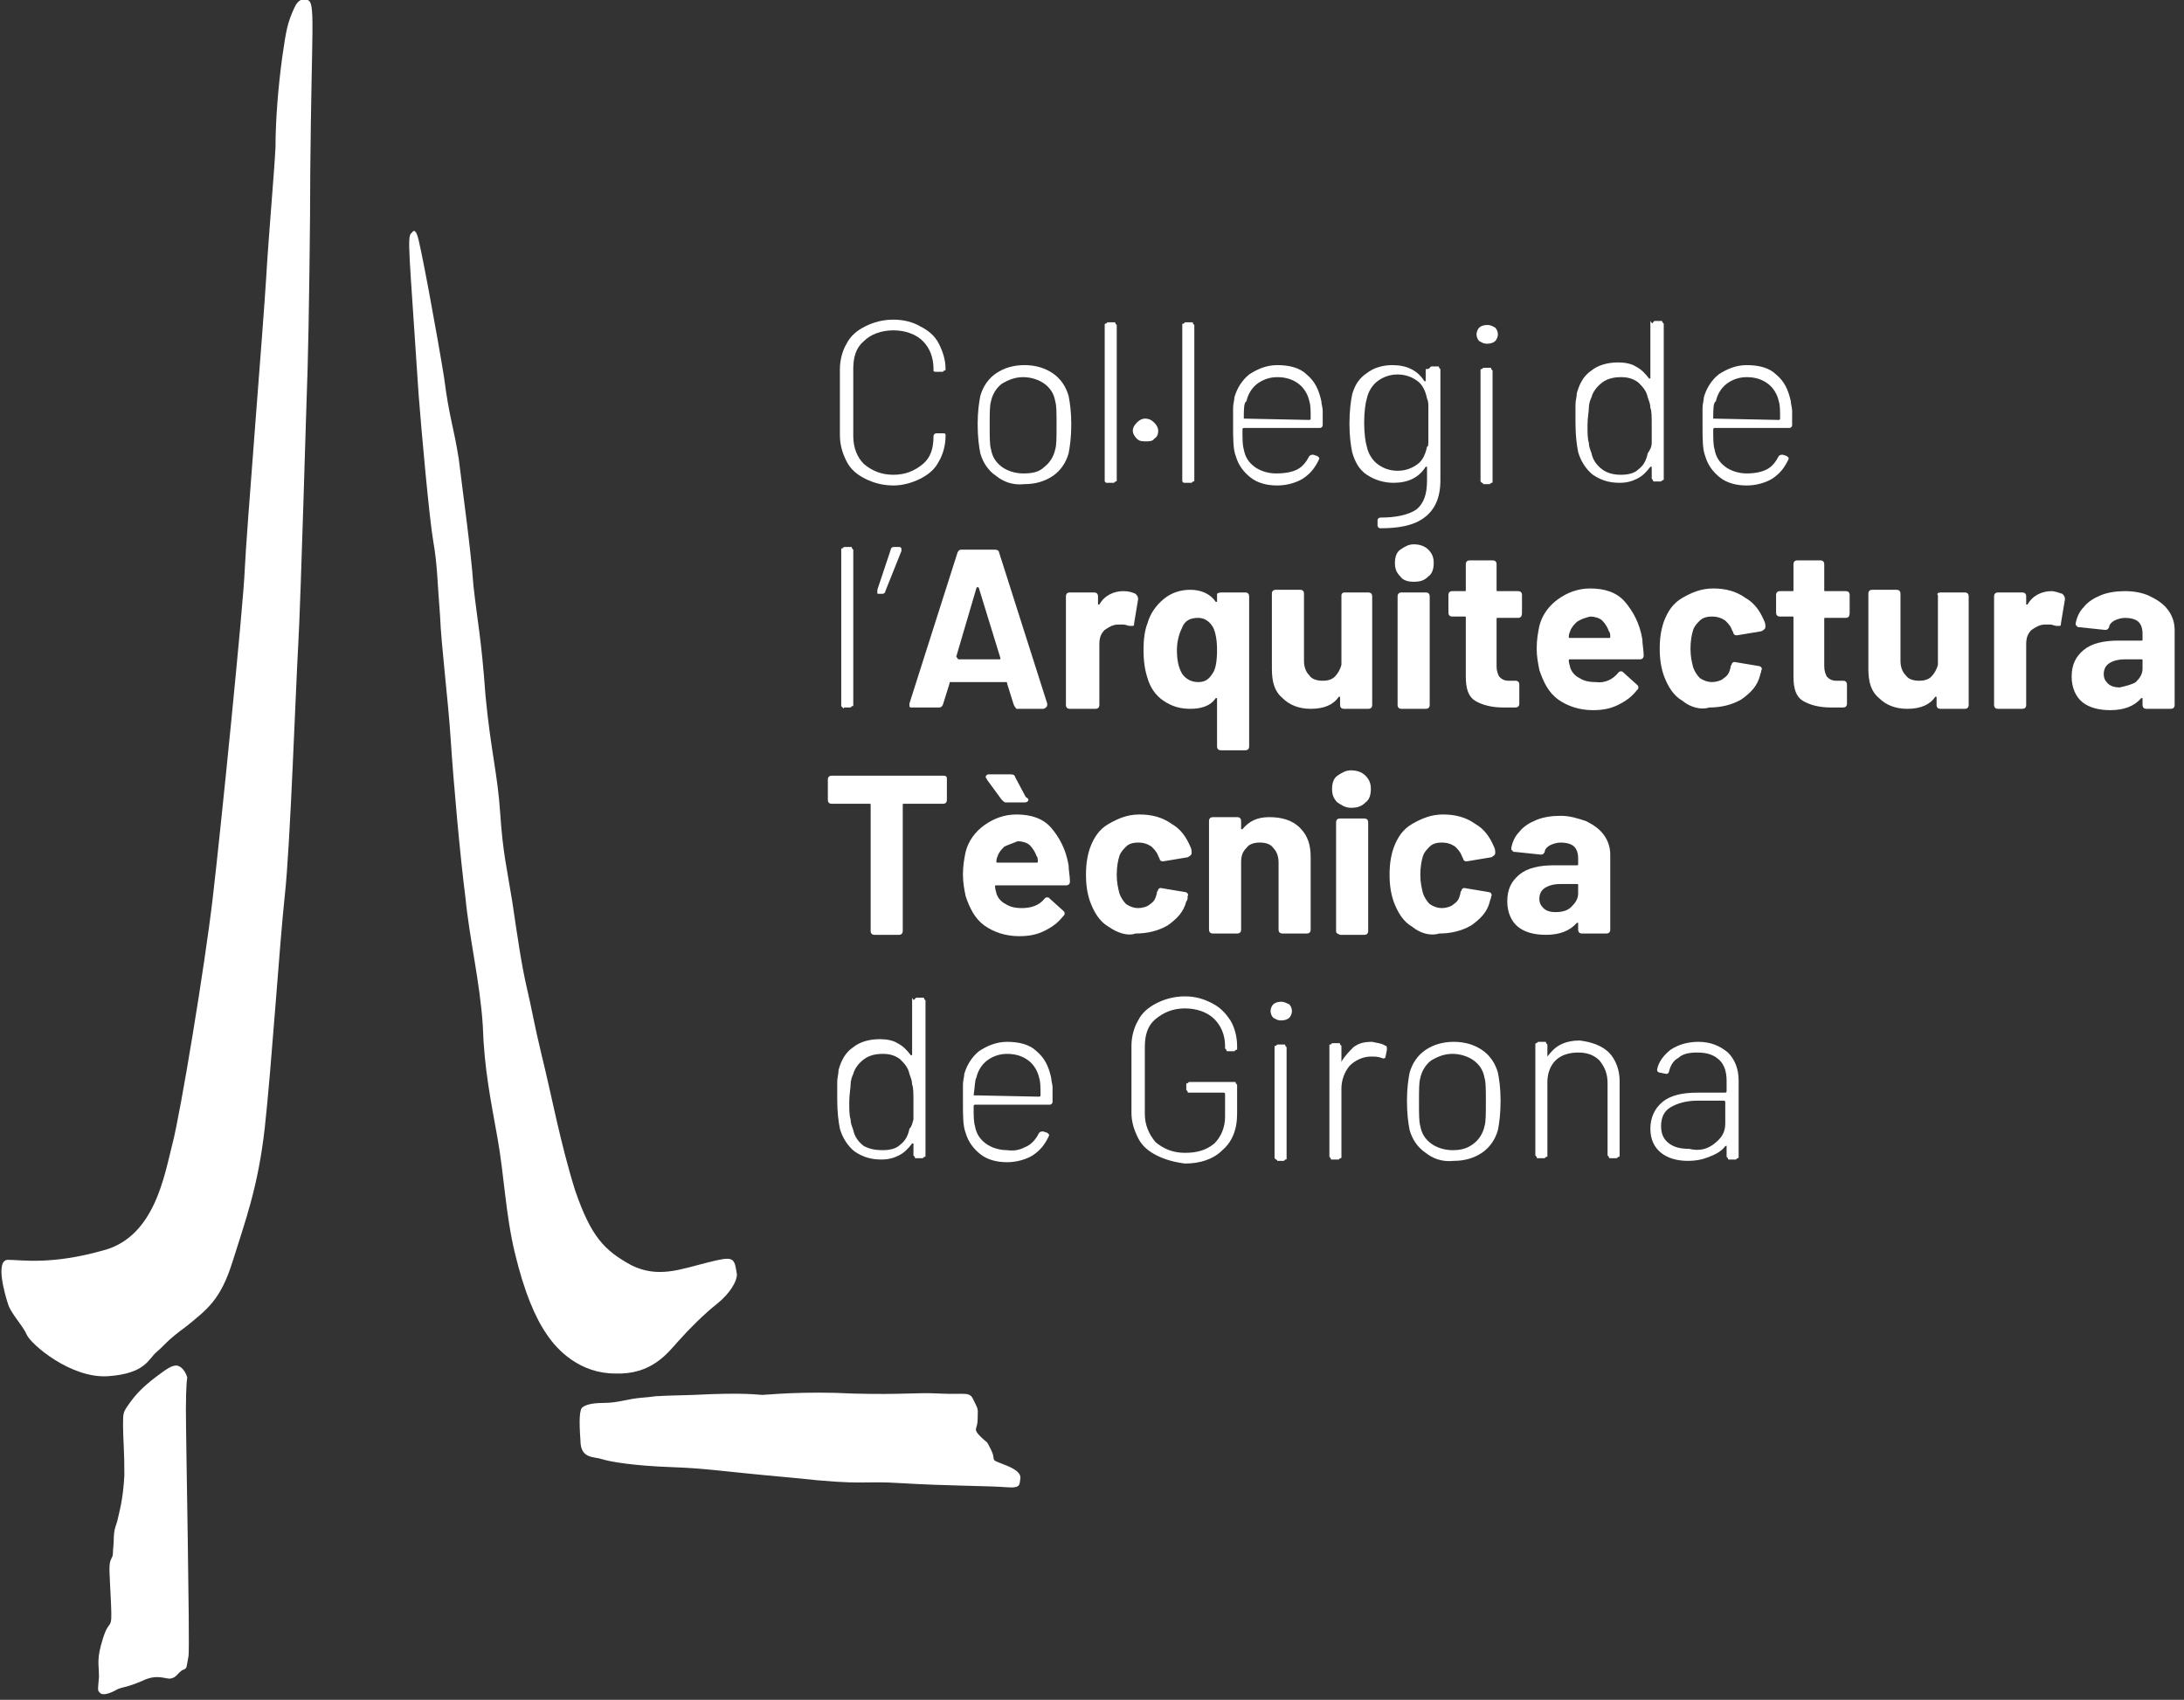 <?xml version="1.0" encoding="utf-8"?>
<!-- Generator: Adobe Illustrator 22.0.0, SVG Export Plug-In . SVG Version: 6.00 Build 0)  -->
<svg version="1.1" id="Layer_1" xmlns="http://www.w3.org/2000/svg" xmlns:xlink="http://www.w3.org/1999/xlink" x="0px" y="0px"
	 viewBox="0 0 163.3 127.1" style="enable-background:new 0 0 163.3 127.1;" xml:space="preserve">
<rect x="0" y="0" width="163.3" height="127.1" fill="#333333" stroke="none"/>
<style type="text/css">
	.st0{fill:#FFFFFF;}
</style>
<g>
	<path class="st0" d="M43.6,105.2c0,0,0.3-0.3,1.5-0.3c1.2,0,1.7-0.3,3-0.4c1.3-0.1-0.1-0.1,3.8-0.2c3.8-0.2,4.8,0,5.1,0
		c0.3,0,3-0.3,6.8-0.1c3.8,0.1,4.6-0.1,6.5,0c1.9,0.1,2.2-0.2,2.5,0.5c0.4,0.8,0.3,0.6,0.3,1.4c0,0.8-0.4,0.7,0.2,1.3
		c0.6,0.6,0.4,0.2,0.8,1c0.4,0.8-0.1,0.7,0.7,1c0.8,0.3,1.5,0.6,1.5,1.1c-0.1,0.5,0.1,0.8-1.1,0.7c-1.2-0.1-4.6-0.1-7.8-0.3
		c-3.1-0.2-2.6,0.2-8.1-0.4c-5.6-0.5-6.3-0.7-9.1-0.8c-2.8-0.1-4.6-0.4-5.2-0.6c-0.6-0.2-1.6,0-1.6-1.4
		C43.3,106.3,43.3,105.3,43.6,105.2"/>
	<path class="st0" d="M14,103c0,0-0.1,0.5-0.1,2.4c0,2.2,0.3,17.3,0.2,18.4c-0.2,1.1-0.1,0.9-0.5,1.1c-0.4,0.3-0.4,0.5-0.8,0.6
		c-0.4,0.1-1-0.4-2.2,0.2c-1.2,0.5-1.3,0.4-1.8,0.6c-0.5,0.3-1.1,0.5-1.3,0.3c-0.2-0.2-0.2-0.1-0.1-1.2c0-1.1-0.2-1.3,0.3-2.9
		c0.5-1.6,0.7-0.4,0.6-2.6c-0.1-2.3-0.2-2.9,0-3.3c0.2-0.4,0.1-0.2,0.2-1.3c0-1.1,0.2-1.2,0.3-1.7c0.1-0.5,0.4-1.4,0.5-3.3
		c0-2-0.1-2.7-0.1-3.7c0-1,0-1,0.5-1.7c0.5-0.7,1-1.2,1.9-1.9c0.8-0.6,1.2-0.9,1.6-0.9C13.8,102.2,14,103,14,103"/>
	<path class="st0" d="M30.8,17.4c-0.4,0.2-0.2,1.3,0.5,12.1c0.2,2.6,0.8,9.3,1.1,11c0.3,1.7,0.3,3,0.5,5.5c0.1,2.4,0.6,6.2,0.8,9.3
		c0.2,3.1,0.7,8.7,1.1,11.8c0.3,3.1,1.1,6.4,1.3,9.6c0.1,3.2,0.6,5.6,1.1,8.4c0.5,2.8,0.6,5.7,1.3,8.6c0.7,2.9,1.5,4.8,2.4,6.1
		c0.8,1.2,2.5,2.9,5.1,2.9c2.7,0.1,3.9-1.5,4.7-2.4c0.8-0.9,2-2.1,2.9-2.8c1-0.8,1.5-1.7,1.5-2.2c-0.2-1.3-0.2-1.4-2.2-0.9
		c-2,0.5-3.7,1.2-5.7,0.2c-2-1.1-3-2.1-4.2-5.6c-1.1-3.5-1.8-7.3-2.5-10.1c-0.6-2.5-0.7-3.3-1.1-5c-0.4-1.7-0.7-3.8-1.1-6.5
		c-0.4-2.5-0.7-3.6-0.9-6.6c-0.2-3-0.7-4.6-1.1-8.8c-0.3-4.2-0.6-5.5-0.9-8.2c-0.2-2.8-0.8-7-1.1-9.5c-0.4-2.5-0.7-3-1.1-6.1
		c-0.5-3.1-1.8-10.2-2-10.6C31,17,30.8,17.4,30.8,17.4"/>
	<path class="st0" d="M23,0c-0.3-0.1-0.7-0.1-1,0.6c-0.5,1.1-0.6,1.6-0.9,3.7C20.8,6.5,20.6,9,20.6,11c-0.1,2-0.5,6.4-0.7,9.8
		c-0.2,3.4-1.5,19.3-1.6,21.8c-0.1,2.6-1.8,19.5-2.4,24.6c-0.6,5.1-2.4,16-3,18.3c-0.6,2.3-1.3,7-5.2,8c-3.9,1.1-6.1,0.7-7.1,0.7
		c-1,0-0.2,2.7,0,3.3c0.2,0.7,1.1,1.6,1.4,2.3c0.3,0.7,3.3,3.3,6.1,3.1c2.8-0.2,3-1.3,3.6-1.8c0.7-0.6,0.7-0.8,2.2-1.9
		c1.6-1.3,2.6-2,3.5-4.9c0.9-2.9,1.9-5.5,2.4-10c0.5-4.5,1.1-13.7,1.5-17.4c0.4-3.6,0.8-15.2,1-18.7s0.6-18,0.7-20.6
		c0.1-3.4,0.2-11.2,0.2-14.9C23.3,1.9,23.6,0.2,23,0"/>
	<path class="st0" d="M64.7,35.8c-0.6-0.3-1.1-0.7-1.4-1.3c-0.3-0.6-0.5-1.2-0.5-2v-4.9c0-0.7,0.2-1.4,0.5-1.9
		c0.3-0.6,0.8-1,1.4-1.3c0.6-0.3,1.3-0.5,2.1-0.5c0.8,0,1.5,0.2,2,0.5c0.6,0.3,1.1,0.7,1.4,1.3c0.3,0.6,0.5,1.2,0.5,1.9
		c0,0.1,0,0.1-0.1,0.1c0,0-0.1,0.1-0.1,0.1l-0.5,0c-0.1,0-0.2,0-0.2-0.1v-0.1c0-0.9-0.3-1.6-0.8-2.1c-0.5-0.5-1.3-0.8-2.2-0.8
		c-0.9,0-1.7,0.3-2.2,0.8c-0.6,0.5-0.8,1.2-0.8,2.1v5c0,0.9,0.3,1.6,0.8,2.1c0.6,0.5,1.3,0.8,2.2,0.8c0.9,0,1.6-0.3,2.2-0.8
		c0.6-0.5,0.8-1.2,0.8-2.1c0-0.1,0.1-0.2,0.2-0.2l0.5,0c0.1,0,0.2,0,0.2,0.1v0.1c0,0.7-0.2,1.4-0.5,1.9c-0.3,0.6-0.8,1-1.4,1.3
		c-0.6,0.3-1.3,0.5-2,0.5C66,36.3,65.3,36.1,64.7,35.8"/>
	<path class="st0" d="M74.5,35.6c-0.6-0.4-1-1-1.2-1.7c-0.1-0.5-0.2-1.2-0.2-2.2c0-0.9,0.1-1.6,0.2-2.1c0.2-0.7,0.6-1.3,1.2-1.7
		c0.6-0.4,1.3-0.6,2.1-0.6c0.8,0,1.5,0.2,2.1,0.6c0.6,0.4,1,1,1.2,1.7c0.1,0.5,0.2,1.2,0.2,2.1c0,1-0.1,1.7-0.2,2.2
		c-0.2,0.7-0.6,1.3-1.2,1.7c-0.6,0.4-1.3,0.6-2.1,0.6C75.7,36.3,75,36,74.5,35.6 M78.1,34.9c0.4-0.3,0.7-0.8,0.8-1.3
		c0.1-0.3,0.1-0.9,0.1-1.8c0-0.9,0-1.5-0.1-1.8c-0.1-0.6-0.4-1-0.8-1.3c-0.4-0.3-1-0.5-1.6-0.5c-0.6,0-1.1,0.2-1.6,0.5
		c-0.4,0.3-0.7,0.8-0.8,1.3c-0.1,0.3-0.1,0.9-0.1,1.8c0,0.9,0,1.5,0.1,1.8c0.1,0.6,0.4,1,0.8,1.3c0.4,0.3,1,0.5,1.6,0.5
		C77.2,35.4,77.7,35.3,78.1,34.9"/>
	<path class="st0" d="M82.7,36.1c0,0-0.1-0.1-0.1-0.1V24.3c0-0.1,0-0.1,0.1-0.1c0,0,0.1-0.1,0.1-0.1h0.5c0.1,0,0.1,0,0.1,0.1
		c0,0,0.1,0.1,0.1,0.1v11.6c0,0.1,0,0.1-0.1,0.1c0,0-0.1,0.1-0.1,0.1h-0.5C82.8,36.1,82.8,36.1,82.7,36.1"/>
	<path class="st0" d="M85,32.8c-0.2-0.2-0.3-0.4-0.3-0.6c0-0.2,0.1-0.4,0.3-0.6c0.2-0.2,0.4-0.3,0.6-0.3c0.3,0,0.5,0.1,0.7,0.3
		c0.2,0.2,0.3,0.4,0.3,0.6c0,0.3-0.1,0.5-0.3,0.6C86.2,33,85.9,33,85.7,33C85.4,33,85.2,33,85,32.8"/>
	<path class="st0" d="M88.5,36.1c0,0-0.1-0.1-0.1-0.1V24.3c0-0.1,0-0.1,0.1-0.1c0,0,0.1-0.1,0.1-0.1h0.5c0.1,0,0.1,0,0.1,0.1
		c0,0,0.1,0.1,0.1,0.1v11.6c0,0.1,0,0.1-0.1,0.1c0,0-0.1,0.1-0.1,0.1h-0.5C88.6,36.1,88.5,36.1,88.5,36.1"/>
	<path class="st0" d="M97,35.1c0.4-0.2,0.7-0.6,0.9-1c0.1-0.1,0.2-0.1,0.3-0.1l0.3,0.1c0.1,0.1,0.2,0.1,0.1,0.3
		c-0.3,0.6-0.6,1-1.2,1.4c-0.5,0.3-1.2,0.5-1.9,0.5c-0.8,0-1.5-0.2-2-0.6c-0.5-0.4-0.9-0.9-1.1-1.6c-0.2-0.5-0.2-1.3-0.2-2.3
		c0-0.6,0-1,0-1.3c0-0.3,0.1-0.6,0.1-0.8c0.2-0.7,0.6-1.3,1.1-1.7c0.6-0.4,1.3-0.7,2.1-0.7c0.9,0,1.7,0.2,2.2,0.7
		c0.6,0.5,0.9,1.1,1.1,2c0,0.2,0.1,0.5,0.1,0.7c0,0.2,0,0.6,0,1.1c0,0.1-0.1,0.2-0.2,0.2H93c0,0-0.1,0-0.1,0.1c0,0.7,0,1.2,0.1,1.5
		c0.1,0.6,0.4,1,0.8,1.3c0.4,0.3,1,0.5,1.6,0.5C96.1,35.4,96.6,35.3,97,35.1 M93,31.3C93,31.3,93,31.3,93,31.3l4.9,0.1
		c0,0,0.1,0,0.1-0.1c0-0.6,0-1-0.1-1.3c-0.1-0.5-0.4-1-0.8-1.3c-0.4-0.3-0.9-0.5-1.6-0.5c-0.6,0-1.1,0.2-1.5,0.5
		c-0.4,0.3-0.7,0.8-0.8,1.3C93,30.1,93,30.6,93,31.3"/>
	<path class="st0" d="M106.9,27.5c0,0,0.1-0.1,0.1-0.1h0.5c0.1,0,0.1,0,0.1,0.1c0,0,0.1,0.1,0.1,0.1v8.3c0,1.3-0.4,2.2-1.2,2.8
		c-0.8,0.6-1.9,0.8-3.3,0.8c-0.1,0-0.2-0.1-0.2-0.2l0-0.4c0-0.1,0.1-0.2,0.2-0.2c1.2,0,2.1-0.2,2.7-0.6c0.6-0.5,0.8-1.2,0.8-2.2V35
		c0,0,0-0.1,0-0.1c0,0,0,0-0.1,0c-0.5,0.8-1.3,1.2-2.4,1.2c-0.7,0-1.4-0.2-2-0.6c-0.6-0.4-0.9-1-1.1-1.7c-0.1-0.5-0.2-1.2-0.2-2.1
		c0-1,0.1-1.7,0.2-2.2c0.2-0.7,0.5-1.2,1.1-1.6c0.5-0.4,1.2-0.6,1.9-0.6c1.1,0,1.9,0.4,2.4,1.2c0,0,0,0,0.1,0c0,0,0,0,0-0.1v-0.8
		C106.9,27.6,106.9,27.5,106.9,27.5 M106.8,32.9c0-0.3,0-0.6,0-1.2s0-0.9,0-1.2c0-0.3,0-0.5-0.1-0.7c-0.1-0.5-0.3-1-0.7-1.3
		c-0.4-0.3-0.9-0.5-1.5-0.5c-0.6,0-1.1,0.2-1.5,0.5c-0.4,0.3-0.7,0.8-0.8,1.3c-0.1,0.3-0.2,1-0.2,1.8c0,0.8,0.1,1.5,0.2,1.8
		c0.1,0.5,0.4,1,0.8,1.3c0.4,0.3,0.9,0.5,1.5,0.5c0.6,0,1.1-0.2,1.5-0.5c0.4-0.3,0.6-0.8,0.7-1.3C106.8,33.4,106.8,33.2,106.8,32.9"
		/>
	<path class="st0" d="M110.6,25.5c-0.1-0.1-0.2-0.3-0.2-0.5c0-0.2,0.1-0.4,0.2-0.5c0.1-0.1,0.3-0.2,0.6-0.2s0.4,0.1,0.6,0.2
		c0.1,0.1,0.2,0.3,0.2,0.5c0,0.2-0.1,0.4-0.2,0.5c-0.1,0.1-0.3,0.2-0.6,0.2S110.8,25.6,110.6,25.5 M110.8,36.1c0,0-0.1-0.1-0.1-0.1
		v-8.3c0-0.1,0-0.1,0.1-0.1c0,0,0.1-0.1,0.1-0.1h0.5c0.1,0,0.1,0,0.1,0.1c0,0,0.1,0.1,0.1,0.1v8.3c0,0.1,0,0.1-0.1,0.1
		c0,0-0.1,0.1-0.1,0.1h-0.5C110.9,36.1,110.8,36.1,110.8,36.1"/>
	<path class="st0" d="M123.6,24.1c0,0,0.1-0.1,0.1-0.1h0.5c0.1,0,0.1,0,0.1,0.1c0,0,0.1,0.1,0.1,0.1v11.6c0,0.1,0,0.1-0.1,0.1
		c0,0-0.1,0.1-0.1,0.1h-0.5c-0.1,0-0.1,0-0.1-0.1c0,0-0.1-0.1-0.1-0.1v-0.8c0,0,0-0.1,0-0.1c0,0,0,0-0.1,0c-0.3,0.4-0.6,0.7-1,0.9
		c-0.4,0.2-0.8,0.3-1.3,0.3c-0.8,0-1.4-0.2-2-0.6c-0.5-0.4-0.9-1-1.1-1.7c-0.1-0.5-0.2-1.2-0.2-2.2c0-0.5,0-0.9,0-1.3
		s0.1-0.6,0.1-0.9c0.2-0.7,0.5-1.3,1.1-1.7c0.5-0.4,1.2-0.6,2-0.6c0.5,0,1,0.1,1.3,0.3c0.4,0.2,0.7,0.5,1,0.9c0,0,0,0,0.1,0
		c0,0,0,0,0-0.1v-4.2C123.5,24.2,123.6,24.2,123.6,24.1 M123.5,33.1c0-0.3,0-0.7,0-1.3c0-0.6,0-1.1-0.1-1.3c0-0.3-0.1-0.5-0.2-0.8
		c-0.1-0.5-0.4-0.8-0.7-1.1c-0.4-0.3-0.8-0.4-1.3-0.4c-0.5,0-1,0.1-1.4,0.4c-0.4,0.3-0.7,0.7-0.8,1.1c-0.1,0.2-0.2,0.5-0.2,0.8
		c0,0.3-0.1,0.7-0.1,1.3c0,0.6,0,1,0.1,1.3c0,0.3,0.1,0.5,0.2,0.8c0.1,0.5,0.4,0.9,0.8,1.2c0.4,0.3,0.9,0.4,1.4,0.4
		c0.5,0,1-0.1,1.3-0.4c0.4-0.3,0.6-0.7,0.7-1.2C123.4,33.6,123.5,33.4,123.5,33.1"/>
	<path class="st0" d="M132.1,35.1c0.4-0.2,0.7-0.6,0.9-1c0.1-0.1,0.2-0.1,0.3-0.1l0.3,0.1c0.1,0.1,0.2,0.1,0.1,0.3
		c-0.3,0.6-0.6,1-1.2,1.4c-0.5,0.3-1.2,0.5-1.9,0.5c-0.8,0-1.5-0.2-2-0.6c-0.5-0.4-0.9-0.9-1.1-1.6c-0.2-0.5-0.2-1.3-0.2-2.3
		c0-0.6,0-1,0-1.3c0-0.3,0.1-0.6,0.1-0.8c0.2-0.7,0.6-1.3,1.1-1.7c0.6-0.4,1.3-0.7,2.1-0.7c0.9,0,1.7,0.2,2.2,0.7
		c0.6,0.5,0.9,1.1,1.1,2c0,0.2,0.1,0.5,0.1,0.7c0,0.2,0,0.6,0,1.1c0,0.1-0.1,0.2-0.2,0.2h-5.6c0,0-0.1,0-0.1,0.1
		c0,0.7,0,1.2,0.1,1.5c0.1,0.6,0.4,1,0.8,1.3c0.4,0.3,1,0.5,1.6,0.5C131.2,35.4,131.7,35.3,132.1,35.1 M128.1,31.3
		C128.1,31.3,128.1,31.3,128.1,31.3l4.9,0.1c0,0,0.1,0,0.1-0.1c0-0.6,0-1-0.1-1.3c-0.1-0.5-0.4-1-0.8-1.3c-0.4-0.3-0.9-0.5-1.6-0.5
		c-0.6,0-1.1,0.2-1.5,0.5c-0.4,0.3-0.7,0.8-0.8,1.3C128.1,30.1,128.1,30.6,128.1,31.3"/>
	<path class="st0" d="M63,52.9c0,0-0.1-0.1-0.1-0.1V41.1c0-0.1,0-0.1,0.1-0.1c0,0,0.1-0.1,0.1-0.1h0.5c0.1,0,0.1,0,0.1,0.1
		c0,0,0.1,0.1,0.1,0.1v11.6c0,0.1,0,0.1-0.1,0.1c0,0-0.1,0.1-0.1,0.1h-0.5C63.1,53,63.1,53,63,52.9"/>
	<path class="st0" d="M67.4,41c0,0,0,0.1,0,0.2l-1.2,3c0,0.1-0.1,0.2-0.2,0.2h-0.3c-0.1,0-0.1,0-0.1-0.1c0,0,0-0.1,0-0.2l1-3
		c0-0.1,0.1-0.2,0.2-0.2h0.5C67.3,40.9,67.4,41,67.4,41"/>
	<path class="st0" d="M75.8,52.7l-0.5-1.6c0-0.1,0-0.1-0.1-0.1h-4.1c-0.1,0-0.1,0-0.1,0.1l-0.5,1.6c-0.1,0.2-0.2,0.2-0.3,0.2h-2
		c-0.1,0-0.2,0-0.2-0.1c0-0.1,0-0.1,0-0.2l3.6-11.3c0.1-0.2,0.2-0.2,0.3-0.2h2.5c0.2,0,0.3,0.1,0.3,0.2l3.6,11.3c0,0,0,0.1,0,0.1
		c0,0.1,0,0.1-0.1,0.2c0,0-0.1,0.1-0.2,0.1h-2C76,53,75.9,52.9,75.8,52.7 M71.7,49.3h3c0.1,0,0.1,0,0.1-0.1L73.2,44
		c0,0,0-0.1-0.1-0.1c0,0-0.1,0-0.1,0.1l-1.5,5.1C71.6,49.2,71.6,49.3,71.7,49.3"/>
	<path class="st0" d="M84.9,44.4c0.1,0.1,0.2,0.2,0.2,0.4l-0.3,1.8c0,0.1,0,0.2-0.1,0.2c-0.1,0-0.1,0-0.2,0c-0.2,0-0.3-0.1-0.5-0.1
		c-0.1,0-0.2,0-0.4,0c-0.4,0-0.7,0.2-1,0.4c-0.3,0.3-0.4,0.6-0.4,1.1v4.5c0,0.2-0.1,0.3-0.3,0.3H80c-0.2,0-0.3-0.1-0.3-0.3v-8.1
		c0-0.2,0.1-0.3,0.3-0.3h1.8c0.2,0,0.3,0.1,0.3,0.3v0.5c0,0,0,0.1,0,0.1c0,0,0.1,0,0.1,0c0.4-0.7,1.1-1,1.8-1
		C84.4,44.2,84.7,44.3,84.9,44.4"/>
	<path class="st0" d="M91.3,44.3h1.8c0.2,0,0.3,0.1,0.3,0.3v11.2c0,0.2-0.1,0.3-0.3,0.3h-1.8c-0.2,0-0.3-0.1-0.3-0.3v-3.5
		c0,0,0-0.1,0-0.1c0,0-0.1,0-0.1,0c-0.4,0.6-1.1,0.8-1.9,0.8c-0.8,0-1.4-0.2-2-0.6c-0.6-0.4-1-1-1.2-1.7c-0.2-0.6-0.3-1.3-0.3-2.1
		c0-0.8,0.1-1.5,0.3-2c0.2-0.7,0.6-1.3,1.2-1.8c0.6-0.5,1.3-0.7,2-0.7c0.8,0,1.5,0.3,1.9,0.9c0,0,0,0,0.1,0c0,0,0,0,0-0.1v-0.5
		C91,44.4,91.1,44.3,91.3,44.3 M91,48.6c0-0.7-0.1-1.3-0.3-1.7c-0.3-0.5-0.7-0.7-1.1-0.7c-0.6,0-1,0.2-1.2,0.7
		c-0.2,0.4-0.4,1-0.4,1.7c0,0.7,0.1,1.3,0.4,1.8c0.3,0.4,0.7,0.6,1.2,0.6c0.5,0,0.8-0.2,1.1-0.7C90.9,50,91,49.4,91,48.6"/>
	<path class="st0" d="M100.5,44.3h1.8c0.2,0,0.3,0.1,0.3,0.3v8.1c0,0.2-0.1,0.3-0.3,0.3h-1.8c-0.2,0-0.3-0.1-0.3-0.3v-0.5
		c0,0,0-0.1,0-0.1c0,0-0.1,0-0.1,0c-0.4,0.6-1.1,0.9-2.1,0.9c-0.9,0-1.6-0.3-2.1-0.8c-0.6-0.5-0.8-1.2-0.8-2.2v-5.6
		c0-0.2,0.1-0.3,0.3-0.3h1.8c0.2,0,0.3,0.1,0.3,0.3v5c0,0.4,0.1,0.8,0.4,1.1c0.2,0.3,0.6,0.4,1,0.4c0.4,0,0.7-0.1,0.9-0.3
		c0.2-0.2,0.4-0.5,0.5-0.9v-5.2C100.3,44.4,100.4,44.3,100.5,44.3"/>
	<path class="st0" d="M104.7,43.1c-0.3-0.3-0.4-0.6-0.4-1s0.1-0.8,0.4-1s0.6-0.4,1-0.4c0.4,0,0.8,0.1,1.1,0.4c0.3,0.3,0.4,0.6,0.4,1
		c0,0.4-0.1,0.8-0.4,1c-0.3,0.3-0.6,0.4-1.1,0.4C105.3,43.5,104.9,43.4,104.7,43.1 M104.5,52.7v-8.1c0-0.2,0.1-0.3,0.3-0.3h1.8
		c0.2,0,0.3,0.1,0.3,0.3v8.1c0,0.2-0.1,0.3-0.3,0.3h-1.8C104.6,53,104.5,52.9,104.5,52.7"/>
	<path class="st0" d="M113.5,46.2H112c-0.1,0-0.1,0-0.1,0.1v3.5c0,0.4,0.1,0.6,0.2,0.8c0.2,0.2,0.4,0.3,0.7,0.3h0.5
		c0.2,0,0.3,0.1,0.3,0.3v1.4c0,0.2-0.1,0.3-0.3,0.3c-0.4,0-0.7,0-0.9,0c-0.9,0-1.6-0.2-2.1-0.5c-0.5-0.3-0.7-0.9-0.7-1.8v-4.4
		c0-0.1,0-0.1-0.1-0.1h-0.9c-0.2,0-0.3-0.1-0.3-0.3v-1.3c0-0.2,0.1-0.3,0.3-0.3h0.9c0.1,0,0.1,0,0.1-0.1v-1.9c0-0.2,0.1-0.3,0.3-0.3
		h1.7c0.2,0,0.3,0.1,0.3,0.3v1.9c0,0.1,0,0.1,0.1,0.1h1.5c0.2,0,0.3,0.1,0.3,0.3v1.3C113.8,46.1,113.7,46.2,113.5,46.2"/>
	<path class="st0" d="M121,50.3c0.1-0.1,0.1-0.1,0.2-0.1c0.1,0,0.1,0,0.2,0.1l1,0.9c0.1,0.1,0.1,0.1,0.1,0.2c0,0.1,0,0.1-0.1,0.2
		c-0.4,0.5-0.8,0.8-1.4,1.1c-0.6,0.3-1.2,0.4-1.9,0.4c-1,0-1.9-0.3-2.6-0.8c-0.7-0.5-1.1-1.3-1.4-2.2c-0.1-0.5-0.2-1-0.2-1.6
		c0-0.7,0.1-1.2,0.2-1.7c0.2-0.8,0.7-1.5,1.4-2c0.7-0.5,1.5-0.8,2.4-0.8c1.1,0,2,0.3,2.6,1c0.6,0.7,1.1,1.6,1.3,2.8
		c0,0.4,0.1,0.8,0.1,1.2c0,0.2-0.1,0.3-0.3,0.3h-5.2c-0.1,0-0.1,0-0.1,0.1c0,0.2,0.1,0.4,0.1,0.5c0.1,0.3,0.3,0.6,0.7,0.8
		c0.3,0.2,0.7,0.3,1.2,0.3C120,51.1,120.6,50.8,121,50.3 M117.9,46.5c-0.2,0.2-0.4,0.4-0.5,0.7c-0.1,0.2-0.1,0.4-0.1,0.4
		c0,0.1,0,0.1,0.1,0.1h2.9c0.1,0,0.1,0,0.1-0.1c0-0.1,0-0.3-0.1-0.4c-0.1-0.3-0.3-0.6-0.5-0.8c-0.2-0.2-0.6-0.3-0.9-0.3
		C118.5,46.2,118.2,46.3,117.9,46.5"/>
	<path class="st0" d="M125.8,52.4c-0.7-0.4-1.1-1.1-1.4-1.9c-0.2-0.6-0.3-1.2-0.3-2c0-0.8,0.1-1.4,0.3-2c0.3-0.8,0.7-1.4,1.4-1.8
		c0.7-0.4,1.4-0.7,2.3-0.7c0.9,0,1.7,0.2,2.4,0.7c0.7,0.4,1.1,1,1.4,1.7c0.1,0.2,0.1,0.3,0.1,0.5v0c0,0.1-0.1,0.2-0.3,0.3l-1.8,0.3
		l-0.1,0c-0.1,0-0.2-0.1-0.2-0.2l-0.1-0.2c-0.1-0.3-0.3-0.5-0.5-0.7c-0.3-0.2-0.6-0.3-1-0.3c-0.4,0-0.7,0.1-0.9,0.3
		c-0.2,0.2-0.4,0.4-0.5,0.7c-0.1,0.3-0.2,0.8-0.2,1.4c0,0.6,0.1,1,0.2,1.4c0.1,0.3,0.3,0.6,0.5,0.8c0.3,0.2,0.6,0.3,0.9,0.3
		c0.3,0,0.7-0.1,0.9-0.3c0.3-0.2,0.4-0.4,0.5-0.8l0-0.1c0,0,0.1-0.1,0.1-0.2c0.1-0.1,0.1-0.1,0.2-0.1l1.8,0.3c0.1,0,0.2,0.1,0.2,0.1
		c0,0.1,0.1,0.1,0,0.2c0,0.2-0.1,0.3-0.1,0.4c-0.2,0.8-0.7,1.3-1.4,1.8c-0.7,0.4-1.5,0.6-2.4,0.6C127.2,53.1,126.4,52.9,125.8,52.4"
		/>
	<path class="st0" d="M138,46.2h-1.5c-0.1,0-0.1,0-0.1,0.1v3.5c0,0.4,0.1,0.6,0.2,0.8c0.2,0.2,0.4,0.3,0.7,0.3h0.5
		c0.2,0,0.3,0.1,0.3,0.3v1.4c0,0.2-0.1,0.3-0.3,0.3c-0.4,0-0.7,0-0.9,0c-0.9,0-1.6-0.2-2.1-0.5c-0.5-0.3-0.7-0.9-0.7-1.8v-4.4
		c0-0.1,0-0.1-0.1-0.1h-0.9c-0.2,0-0.3-0.1-0.3-0.3v-1.3c0-0.2,0.1-0.3,0.3-0.3h0.9c0.1,0,0.1,0,0.1-0.1v-1.9c0-0.2,0.1-0.3,0.3-0.3
		h1.7c0.2,0,0.3,0.1,0.3,0.3v1.9c0,0.1,0,0.1,0.1,0.1h1.5c0.2,0,0.3,0.1,0.3,0.3v1.3C138.3,46.1,138.2,46.2,138,46.2"/>
	<path class="st0" d="M145.1,44.3h1.8c0.2,0,0.3,0.1,0.3,0.3v8.1c0,0.2-0.1,0.3-0.3,0.3h-1.8c-0.2,0-0.3-0.1-0.3-0.3v-0.5
		c0,0,0-0.1,0-0.1c0,0-0.1,0-0.1,0c-0.4,0.6-1.1,0.9-2.1,0.9c-0.9,0-1.6-0.3-2.1-0.8c-0.6-0.5-0.8-1.2-0.8-2.2v-5.6
		c0-0.2,0.1-0.3,0.3-0.3h1.8c0.2,0,0.3,0.1,0.3,0.3v5c0,0.4,0.1,0.8,0.4,1.1c0.2,0.3,0.6,0.4,1,0.4c0.4,0,0.7-0.1,0.9-0.3
		c0.2-0.2,0.4-0.5,0.5-0.9v-5.2C144.8,44.4,144.9,44.3,145.1,44.3"/>
	<path class="st0" d="M154.2,44.4c0.1,0.1,0.2,0.2,0.2,0.4l-0.3,1.8c0,0.1,0,0.2-0.1,0.2c-0.1,0-0.1,0-0.2,0c-0.2,0-0.3-0.1-0.5-0.1
		c-0.1,0-0.2,0-0.4,0c-0.4,0-0.7,0.2-1,0.4c-0.3,0.3-0.4,0.6-0.4,1.1v4.5c0,0.2-0.1,0.3-0.3,0.3h-1.8c-0.2,0-0.3-0.1-0.3-0.3v-8.1
		c0-0.2,0.1-0.3,0.3-0.3h1.8c0.2,0,0.3,0.1,0.3,0.3v0.5c0,0,0,0.1,0,0.1c0,0,0.1,0,0.1,0c0.4-0.7,1.1-1,1.8-1
		C153.6,44.2,153.9,44.3,154.2,44.4"/>
	<path class="st0" d="M160.8,44.6c0.6,0.3,1,0.6,1.3,1c0.3,0.4,0.5,0.9,0.5,1.5v5.6c0,0.2-0.1,0.3-0.3,0.3h-1.8
		c-0.2,0-0.3-0.1-0.3-0.3v-0.4c0,0,0-0.1,0-0.1c0,0,0,0-0.1,0c-0.5,0.6-1.3,0.9-2.3,0.9c-0.9,0-1.6-0.2-2.1-0.6
		c-0.5-0.4-0.8-1.1-0.8-1.9c0-0.9,0.3-1.5,0.9-2c0.6-0.5,1.5-0.7,2.6-0.7h1.7c0.1,0,0.1,0,0.1-0.1v-0.4c0-0.4-0.1-0.7-0.3-0.9
		c-0.2-0.2-0.6-0.3-1-0.3c-0.3,0-0.6,0.1-0.8,0.2c-0.2,0.1-0.4,0.3-0.4,0.5c-0.1,0.2-0.2,0.2-0.3,0.2l-1.9-0.2c-0.1,0-0.2,0-0.2-0.1
		c-0.1,0-0.1-0.1-0.1-0.2c0.1-0.5,0.3-0.9,0.6-1.2c0.3-0.4,0.8-0.7,1.3-0.9c0.5-0.2,1.1-0.3,1.8-0.3
		C159.5,44.2,160.2,44.3,160.8,44.6 M159.7,51c0.3-0.3,0.5-0.6,0.5-1v-0.6c0-0.1,0-0.1-0.1-0.1h-1.2c-0.5,0-0.9,0.1-1.2,0.3
		c-0.3,0.2-0.4,0.5-0.4,0.8c0,0.3,0.1,0.5,0.3,0.7c0.2,0.2,0.5,0.3,0.9,0.3C158.9,51.3,159.4,51.2,159.7,51"/>
	<path class="st0" d="M70.8,58.3v1.5c0,0.2-0.1,0.3-0.3,0.3h-2.9c-0.1,0-0.1,0-0.1,0.1v9.4c0,0.2-0.1,0.3-0.3,0.3h-1.8
		c-0.2,0-0.3-0.1-0.3-0.3v-9.4c0-0.1,0-0.1-0.1-0.1h-2.8c-0.2,0-0.3-0.1-0.3-0.3v-1.5c0-0.2,0.1-0.3,0.3-0.3h8.3
		C70.8,58,70.8,58.1,70.8,58.3"/>
	<path class="st0" d="M78.1,67.2c0.1-0.1,0.1-0.1,0.2-0.1c0.1,0,0.1,0,0.2,0.1l1,0.9c0.1,0.1,0.1,0.1,0.1,0.2c0,0.1,0,0.1-0.1,0.2
		c-0.4,0.5-0.8,0.8-1.4,1.1c-0.6,0.3-1.2,0.4-1.9,0.4c-1,0-1.9-0.3-2.6-0.8c-0.7-0.5-1.1-1.3-1.4-2.2c-0.1-0.5-0.2-1-0.2-1.6
		c0-0.7,0.1-1.2,0.2-1.7c0.2-0.8,0.7-1.5,1.4-2c0.7-0.5,1.5-0.8,2.4-0.8c1.1,0,2,0.3,2.6,1c0.6,0.7,1.1,1.6,1.3,2.8
		c0,0.4,0.1,0.8,0.1,1.2c0,0.2-0.1,0.3-0.3,0.3h-5.2c-0.1,0-0.1,0-0.1,0.1c0,0.2,0.1,0.4,0.1,0.5c0.1,0.3,0.3,0.6,0.7,0.8
		c0.3,0.2,0.7,0.3,1.2,0.3C77.1,67.9,77.7,67.7,78.1,67.2 M76.9,59.8c0,0.1-0.1,0.2-0.3,0.2h-1.4c-0.1,0-0.2-0.1-0.3-0.2l-1.1-1.5
		c0-0.1-0.1-0.1-0.1-0.2c0-0.1,0.1-0.2,0.2-0.2h1.7c0.2,0,0.3,0.1,0.3,0.2l0.8,1.5C76.9,59.7,76.9,59.8,76.9,59.8 M75.1,63.3
		c-0.2,0.2-0.4,0.4-0.5,0.7c-0.1,0.2-0.1,0.4-0.1,0.4c0,0.1,0,0.1,0.1,0.1h2.9c0.1,0,0.1,0,0.1-0.1c0-0.1,0-0.3-0.1-0.4
		c-0.1-0.3-0.3-0.6-0.5-0.8c-0.2-0.2-0.6-0.3-0.9-0.3C75.6,63.1,75.3,63.2,75.1,63.3"/>
	<path class="st0" d="M82.9,69.3c-0.7-0.4-1.1-1.1-1.4-1.9c-0.2-0.6-0.3-1.2-0.3-2c0-0.8,0.1-1.4,0.3-2c0.3-0.8,0.7-1.4,1.4-1.8
		c0.7-0.4,1.4-0.7,2.3-0.7c0.9,0,1.7,0.2,2.4,0.7c0.7,0.4,1.1,1,1.4,1.7c0.1,0.2,0.1,0.3,0.1,0.5v0c0,0.1-0.1,0.2-0.3,0.3l-1.8,0.3
		l-0.1,0c-0.1,0-0.2-0.1-0.2-0.2l-0.1-0.2c-0.1-0.3-0.3-0.5-0.5-0.7c-0.3-0.2-0.6-0.3-1-0.3c-0.4,0-0.7,0.1-0.9,0.3
		c-0.2,0.2-0.4,0.4-0.5,0.7c-0.1,0.3-0.2,0.8-0.2,1.4c0,0.6,0.1,1,0.2,1.4c0.1,0.3,0.3,0.6,0.5,0.8c0.3,0.2,0.6,0.3,0.9,0.3
		c0.3,0,0.7-0.1,0.9-0.3c0.3-0.2,0.4-0.4,0.5-0.8l0-0.1c0,0,0.1-0.1,0.1-0.2c0.1-0.1,0.1-0.1,0.2-0.1l1.8,0.3c0.1,0,0.2,0.1,0.2,0.1
		c0,0.1,0.1,0.1,0,0.2c0,0.2,0,0.3-0.1,0.4c-0.2,0.8-0.7,1.3-1.4,1.8c-0.7,0.4-1.5,0.6-2.4,0.6C84.4,70,83.6,69.8,82.9,69.3"/>
	<path class="st0" d="M97.2,61.9c0.6,0.6,0.8,1.3,0.8,2.2v5.4c0,0.2-0.1,0.3-0.3,0.3h-1.8c-0.2,0-0.3-0.1-0.3-0.3v-5
		c0-0.4-0.1-0.8-0.4-1.1c-0.2-0.3-0.6-0.4-1-0.4s-0.8,0.1-1,0.4c-0.3,0.3-0.4,0.6-0.4,1.1v5c0,0.2-0.1,0.3-0.3,0.3h-1.8
		c-0.2,0-0.3-0.1-0.3-0.3v-8.1c0-0.2,0.1-0.3,0.3-0.3h1.8c0.2,0,0.3,0.1,0.3,0.3v0.5c0,0,0,0.1,0,0.1c0,0,0,0,0.1,0
		c0.5-0.6,1.1-0.9,2-0.9S96.6,61.3,97.2,61.9"/>
	<path class="st0" d="M100,60c-0.3-0.3-0.4-0.6-0.4-1s0.1-0.8,0.4-1s0.6-0.4,1-0.4c0.4,0,0.8,0.1,1.1,0.4c0.3,0.3,0.4,0.6,0.4,1
		c0,0.4-0.1,0.8-0.4,1c-0.3,0.3-0.6,0.4-1.1,0.4C100.6,60.4,100.3,60.2,100,60 M99.9,69.6v-8.1c0-0.2,0.1-0.3,0.3-0.3h1.8
		c0.2,0,0.3,0.1,0.3,0.3v8.1c0,0.2-0.1,0.3-0.3,0.3h-1.8C100,69.8,99.9,69.8,99.9,69.6"/>
	<path class="st0" d="M105.6,69.3c-0.7-0.4-1.1-1.1-1.4-1.9c-0.2-0.6-0.3-1.2-0.3-2c0-0.8,0.1-1.4,0.3-2c0.3-0.8,0.7-1.4,1.4-1.8
		c0.7-0.4,1.4-0.7,2.3-0.7c0.9,0,1.7,0.2,2.4,0.7c0.7,0.4,1.1,1,1.4,1.7c0.1,0.2,0.1,0.3,0.1,0.5v0c0,0.1-0.1,0.2-0.3,0.3l-1.8,0.3
		l-0.1,0c-0.1,0-0.2-0.1-0.2-0.2l-0.1-0.2c-0.1-0.3-0.3-0.5-0.5-0.7c-0.3-0.2-0.6-0.3-1-0.3c-0.4,0-0.7,0.1-0.9,0.3
		c-0.2,0.2-0.4,0.4-0.5,0.7c-0.1,0.3-0.2,0.8-0.2,1.4c0,0.6,0.1,1,0.2,1.4c0.1,0.3,0.3,0.6,0.5,0.8c0.3,0.2,0.6,0.3,0.9,0.3
		c0.3,0,0.7-0.1,0.9-0.3c0.3-0.2,0.4-0.4,0.5-0.8l0-0.1c0,0,0.1-0.1,0.1-0.2c0.1-0.1,0.1-0.1,0.2-0.1l1.8,0.3c0.1,0,0.2,0.1,0.2,0.1
		c0,0.1,0.1,0.1,0,0.2c0,0.2-0.1,0.3-0.1,0.4c-0.2,0.8-0.7,1.3-1.4,1.8c-0.7,0.4-1.5,0.6-2.4,0.6C107,70,106.2,69.8,105.6,69.3"/>
	<path class="st0" d="M118.6,61.4c0.6,0.3,1,0.6,1.3,1c0.3,0.4,0.5,0.9,0.5,1.5v5.6c0,0.2-0.1,0.3-0.3,0.3h-1.8
		c-0.2,0-0.3-0.1-0.3-0.3v-0.4c0,0,0-0.1,0-0.1c0,0,0,0-0.1,0c-0.5,0.6-1.3,0.9-2.3,0.9c-0.9,0-1.6-0.2-2.1-0.6
		c-0.5-0.4-0.8-1.1-0.8-1.9c0-0.9,0.3-1.5,0.9-2c0.6-0.5,1.5-0.7,2.6-0.7h1.7c0.1,0,0.1,0,0.1-0.1v-0.4c0-0.4-0.1-0.7-0.3-0.9
		c-0.2-0.2-0.6-0.3-1-0.3c-0.3,0-0.6,0.1-0.8,0.2c-0.2,0.1-0.4,0.3-0.4,0.5c-0.1,0.2-0.2,0.2-0.3,0.2l-1.9-0.2c-0.1,0-0.2,0-0.2-0.1
		c-0.1,0-0.1-0.1-0.1-0.2c0.1-0.5,0.3-0.9,0.6-1.2c0.3-0.4,0.8-0.7,1.3-0.9c0.5-0.2,1.1-0.3,1.8-0.3C117.4,61,118,61.2,118.6,61.4
		 M117.5,67.8c0.3-0.3,0.5-0.6,0.5-1v-0.6c0-0.1,0-0.1-0.1-0.1h-1.2c-0.5,0-0.9,0.1-1.2,0.3c-0.3,0.2-0.4,0.5-0.4,0.8
		c0,0.3,0.1,0.5,0.3,0.7c0.2,0.2,0.5,0.3,0.9,0.3C116.8,68.2,117.2,68.1,117.5,67.8"/>
	<path class="st0" d="M68.4,74.7c0,0,0.1-0.1,0.1-0.1H69c0.1,0,0.1,0,0.1,0.1c0,0,0.1,0.1,0.1,0.1v11.6c0,0.1,0,0.1-0.1,0.1
		c0,0-0.1,0.1-0.1,0.1h-0.5c-0.1,0-0.1,0-0.1-0.1c0,0-0.1-0.1-0.1-0.1v-0.8c0,0,0-0.1,0-0.1c0,0,0,0-0.1,0c-0.3,0.4-0.6,0.7-1,0.9
		c-0.4,0.2-0.8,0.3-1.3,0.3c-0.8,0-1.4-0.2-2-0.6c-0.5-0.4-0.9-1-1.1-1.7c-0.1-0.5-0.2-1.2-0.2-2.2c0-0.5,0-0.9,0-1.3
		c0-0.3,0.1-0.6,0.1-0.9c0.2-0.7,0.5-1.3,1.1-1.7c0.5-0.4,1.2-0.6,2-0.6c0.5,0,1,0.1,1.3,0.3c0.4,0.2,0.7,0.5,1,0.9c0,0,0,0,0.1,0
		c0,0,0,0,0-0.1v-4.2C68.3,74.8,68.3,74.8,68.4,74.7 M68.3,83.7c0-0.3,0-0.7,0-1.3c0-0.6,0-1.1-0.1-1.3c0-0.3-0.1-0.5-0.2-0.8
		c-0.1-0.5-0.4-0.8-0.7-1.1c-0.4-0.3-0.8-0.4-1.3-0.4c-0.5,0-1,0.1-1.4,0.4c-0.4,0.3-0.7,0.7-0.8,1.1c-0.1,0.2-0.2,0.5-0.2,0.8
		c0,0.3-0.1,0.7-0.1,1.3c0,0.6,0,1,0.1,1.3c0,0.3,0.1,0.5,0.2,0.8c0.1,0.5,0.4,0.9,0.8,1.2C65,85.9,65.4,86,66,86
		c0.5,0,1-0.1,1.3-0.4c0.4-0.3,0.6-0.7,0.7-1.2C68.2,84.2,68.2,84,68.3,83.7"/>
	<path class="st0" d="M76.8,85.7c0.4-0.2,0.7-0.6,0.9-1c0.1-0.1,0.2-0.1,0.3-0.1l0.3,0.1c0.1,0.1,0.2,0.1,0.1,0.3
		c-0.3,0.6-0.6,1-1.2,1.4c-0.5,0.3-1.2,0.5-1.9,0.5c-0.8,0-1.5-0.2-2-0.6c-0.5-0.4-0.9-0.9-1.1-1.6c-0.2-0.5-0.2-1.3-0.2-2.3
		c0-0.6,0-1,0-1.3c0-0.3,0.1-0.6,0.1-0.8c0.2-0.7,0.6-1.3,1.1-1.7c0.6-0.4,1.3-0.7,2.1-0.7c0.9,0,1.7,0.2,2.2,0.7
		c0.6,0.5,0.9,1.1,1.1,2c0,0.2,0.1,0.5,0.1,0.7c0,0.2,0,0.6,0,1.1c0,0.1-0.1,0.2-0.2,0.2h-5.6c0,0-0.1,0-0.1,0.1
		c0,0.7,0,1.2,0.1,1.5c0.1,0.6,0.4,1,0.8,1.3c0.4,0.3,1,0.5,1.6,0.5C76,86.1,76.4,85.9,76.8,85.7 M72.8,81.9
		C72.8,81.9,72.9,81.9,72.8,81.9l4.9,0.1c0,0,0.1,0,0.1-0.1c0-0.6,0-1-0.1-1.3c-0.1-0.5-0.4-1-0.8-1.3c-0.4-0.3-0.9-0.5-1.6-0.5
		c-0.6,0-1.1,0.2-1.5,0.5c-0.4,0.3-0.7,0.8-0.8,1.3C72.9,80.7,72.9,81.2,72.8,81.9"/>
	<path class="st0" d="M86.5,86.4c-0.6-0.3-1.1-0.7-1.4-1.3c-0.3-0.6-0.5-1.2-0.5-1.9v-5c0-0.7,0.2-1.4,0.5-1.9
		c0.3-0.6,0.8-1,1.4-1.3c0.6-0.3,1.3-0.5,2.1-0.5c0.8,0,1.4,0.2,2,0.5c0.6,0.3,1,0.7,1.4,1.3c0.3,0.5,0.5,1.2,0.5,1.9v0.2
		c0,0.1,0,0.1-0.1,0.1c0,0-0.1,0.1-0.1,0.1h-0.5c-0.1,0-0.1,0-0.1-0.1c0,0-0.1-0.1-0.1-0.1v-0.2c0-0.8-0.3-1.5-0.8-2
		c-0.5-0.5-1.3-0.8-2.2-0.8c-0.9,0-1.6,0.3-2.2,0.8c-0.6,0.5-0.8,1.2-0.8,2.1v5c0,0.8,0.3,1.5,0.8,2.1c0.6,0.5,1.3,0.8,2.2,0.8
		c0.9,0,1.6-0.2,2.2-0.7c0.5-0.5,0.8-1.2,0.8-2v-1.7c0,0,0-0.1-0.1-0.1h-2.6c-0.1,0-0.1,0-0.1-0.1c0,0-0.1-0.1-0.1-0.1v-0.4
		c0-0.1,0-0.1,0.1-0.1c0,0,0.1-0.1,0.1-0.1h3.4c0.1,0,0.1,0,0.1,0.1c0,0,0.1,0.1,0.1,0.1v2.2c0,1.2-0.4,2.1-1.1,2.7
		c-0.7,0.7-1.7,1-2.8,1C87.8,86.9,87.1,86.7,86.5,86.4"/>
	<path class="st0" d="M95.2,76.1C95.1,76,95,75.8,95,75.6c0-0.2,0.1-0.4,0.2-0.5c0.1-0.1,0.3-0.2,0.6-0.2c0.2,0,0.4,0.1,0.6,0.2
		c0.1,0.1,0.2,0.3,0.2,0.5c0,0.2-0.1,0.4-0.2,0.5c-0.1,0.1-0.3,0.2-0.6,0.2C95.5,76.3,95.4,76.2,95.2,76.1 M95.4,86.7
		c0,0-0.1-0.1-0.1-0.1v-8.3c0-0.1,0-0.1,0.1-0.1c0,0,0.1-0.1,0.1-0.1H96c0.1,0,0.1,0,0.1,0.1c0,0,0.1,0.1,0.1,0.1v8.3
		c0,0.1,0,0.1-0.1,0.1c0,0-0.1,0.1-0.1,0.1h-0.5C95.5,86.7,95.4,86.7,95.4,86.7"/>
	<path class="st0" d="M103.6,78.2c0.1,0,0.1,0.1,0.1,0.3l-0.1,0.5c0,0.1-0.1,0.2-0.3,0.1c-0.3-0.1-0.5-0.1-0.8-0.1
		c-0.6,0-1.2,0.3-1.6,0.7c-0.4,0.5-0.6,1.1-0.6,1.7v5.1c0,0.1,0,0.1-0.1,0.1c0,0-0.1,0.1-0.1,0.1h-0.5c-0.1,0-0.1,0-0.1-0.1
		c0,0-0.1-0.1-0.1-0.1v-8.3c0-0.1,0-0.1,0.1-0.1c0,0,0.1-0.1,0.1-0.1h0.5c0.1,0,0.1,0,0.1,0.1c0,0,0.1,0.1,0.1,0.1v1.1
		c0,0,0,0.1,0,0.1c0,0,0,0,0,0c0.2-0.4,0.6-0.8,0.9-1.1c0.4-0.3,0.8-0.4,1.4-0.4C103,78,103.3,78,103.6,78.2"/>
	<path class="st0" d="M106.6,86.2c-0.6-0.4-1-1-1.2-1.7c-0.1-0.5-0.2-1.2-0.2-2.2c0-0.9,0.1-1.6,0.2-2.1c0.2-0.7,0.6-1.3,1.2-1.7
		c0.6-0.4,1.3-0.6,2.1-0.6c0.8,0,1.5,0.2,2.1,0.6c0.6,0.4,1,1,1.2,1.7c0.1,0.5,0.2,1.2,0.2,2.1c0,1-0.1,1.7-0.2,2.2
		c-0.2,0.7-0.6,1.3-1.2,1.7c-0.6,0.4-1.3,0.6-2.1,0.6C107.8,86.9,107.1,86.6,106.6,86.2 M110.2,85.5c0.4-0.3,0.7-0.8,0.8-1.3
		c0.1-0.3,0.1-0.9,0.1-1.8c0-0.9,0-1.5-0.1-1.8c-0.1-0.6-0.4-1-0.8-1.3c-0.4-0.3-1-0.5-1.6-0.5s-1.1,0.2-1.6,0.5
		c-0.4,0.3-0.7,0.8-0.8,1.3c-0.1,0.3-0.1,0.9-0.1,1.8c0,0.9,0,1.5,0.1,1.8c0.1,0.6,0.4,1,0.8,1.3c0.4,0.3,1,0.5,1.6,0.5
		C109.2,86,109.7,85.9,110.2,85.5"/>
	<path class="st0" d="M120.3,78.7c0.5,0.5,0.8,1.3,0.8,2.1v5.6c0,0.1,0,0.1-0.1,0.1c0,0-0.1,0.1-0.1,0.1h-0.5c-0.1,0-0.1,0-0.1-0.1
		c0,0-0.1-0.1-0.1-0.1V81c0-0.7-0.2-1.2-0.6-1.7c-0.4-0.4-0.9-0.6-1.6-0.6c-0.7,0-1.3,0.2-1.7,0.6c-0.4,0.4-0.6,1-0.6,1.6v5.5
		c0,0.1,0,0.1-0.1,0.1c0,0-0.1,0.1-0.1,0.1H115c-0.1,0-0.1,0-0.1-0.1c0,0-0.1-0.1-0.1-0.1v-8.3c0-0.1,0-0.1,0.1-0.1
		c0,0,0.1-0.1,0.1-0.1h0.5c0.1,0,0.1,0,0.1,0.1c0,0,0.1,0.1,0.1,0.1v0.8c0,0,0,0.1,0,0.1c0,0,0,0,0,0c0.3-0.4,0.6-0.7,1-0.9
		c0.4-0.2,0.9-0.3,1.4-0.3C119,77.9,119.8,78.2,120.3,78.7"/>
	<path class="st0" d="M129.2,78.7c0.5,0.5,0.8,1.2,0.8,2.1v5.7c0,0.1,0,0.1-0.1,0.1c0,0-0.1,0.1-0.1,0.1h-0.5c-0.1,0-0.1,0-0.1-0.1
		c0,0-0.1-0.1-0.1-0.1v-0.7c0,0,0,0,0-0.1s0,0-0.1,0c-0.3,0.4-0.7,0.6-1.2,0.8c-0.5,0.2-1,0.3-1.6,0.3c-0.8,0-1.5-0.2-2-0.6
		c-0.5-0.4-0.8-1-0.8-1.8c0-0.8,0.3-1.5,0.9-2c0.6-0.5,1.5-0.7,2.6-0.7h2.1c0,0,0.1,0,0.1-0.1v-0.8c0-0.7-0.2-1.2-0.5-1.5
		c-0.4-0.4-0.9-0.6-1.7-0.6c-0.6,0-1.1,0.1-1.4,0.4c-0.4,0.2-0.6,0.6-0.7,1c0,0.1-0.1,0.2-0.2,0.2l-0.5-0.1c-0.1,0-0.2-0.1-0.2-0.2
		c0.1-0.6,0.5-1.1,1-1.5c0.6-0.4,1.3-0.6,2.1-0.6C127.9,77.9,128.6,78.2,129.2,78.7 M128.2,85.5c0.5-0.4,0.8-0.8,0.8-1.5v-1.6
		c0,0,0-0.1-0.1-0.1h-2c-0.8,0-1.5,0.2-2,0.5c-0.5,0.3-0.7,0.8-0.7,1.4c0,0.6,0.2,1,0.6,1.3c0.4,0.3,0.9,0.4,1.5,0.4
		C127.1,86.1,127.7,85.9,128.2,85.5"/>
</g>
</svg>
